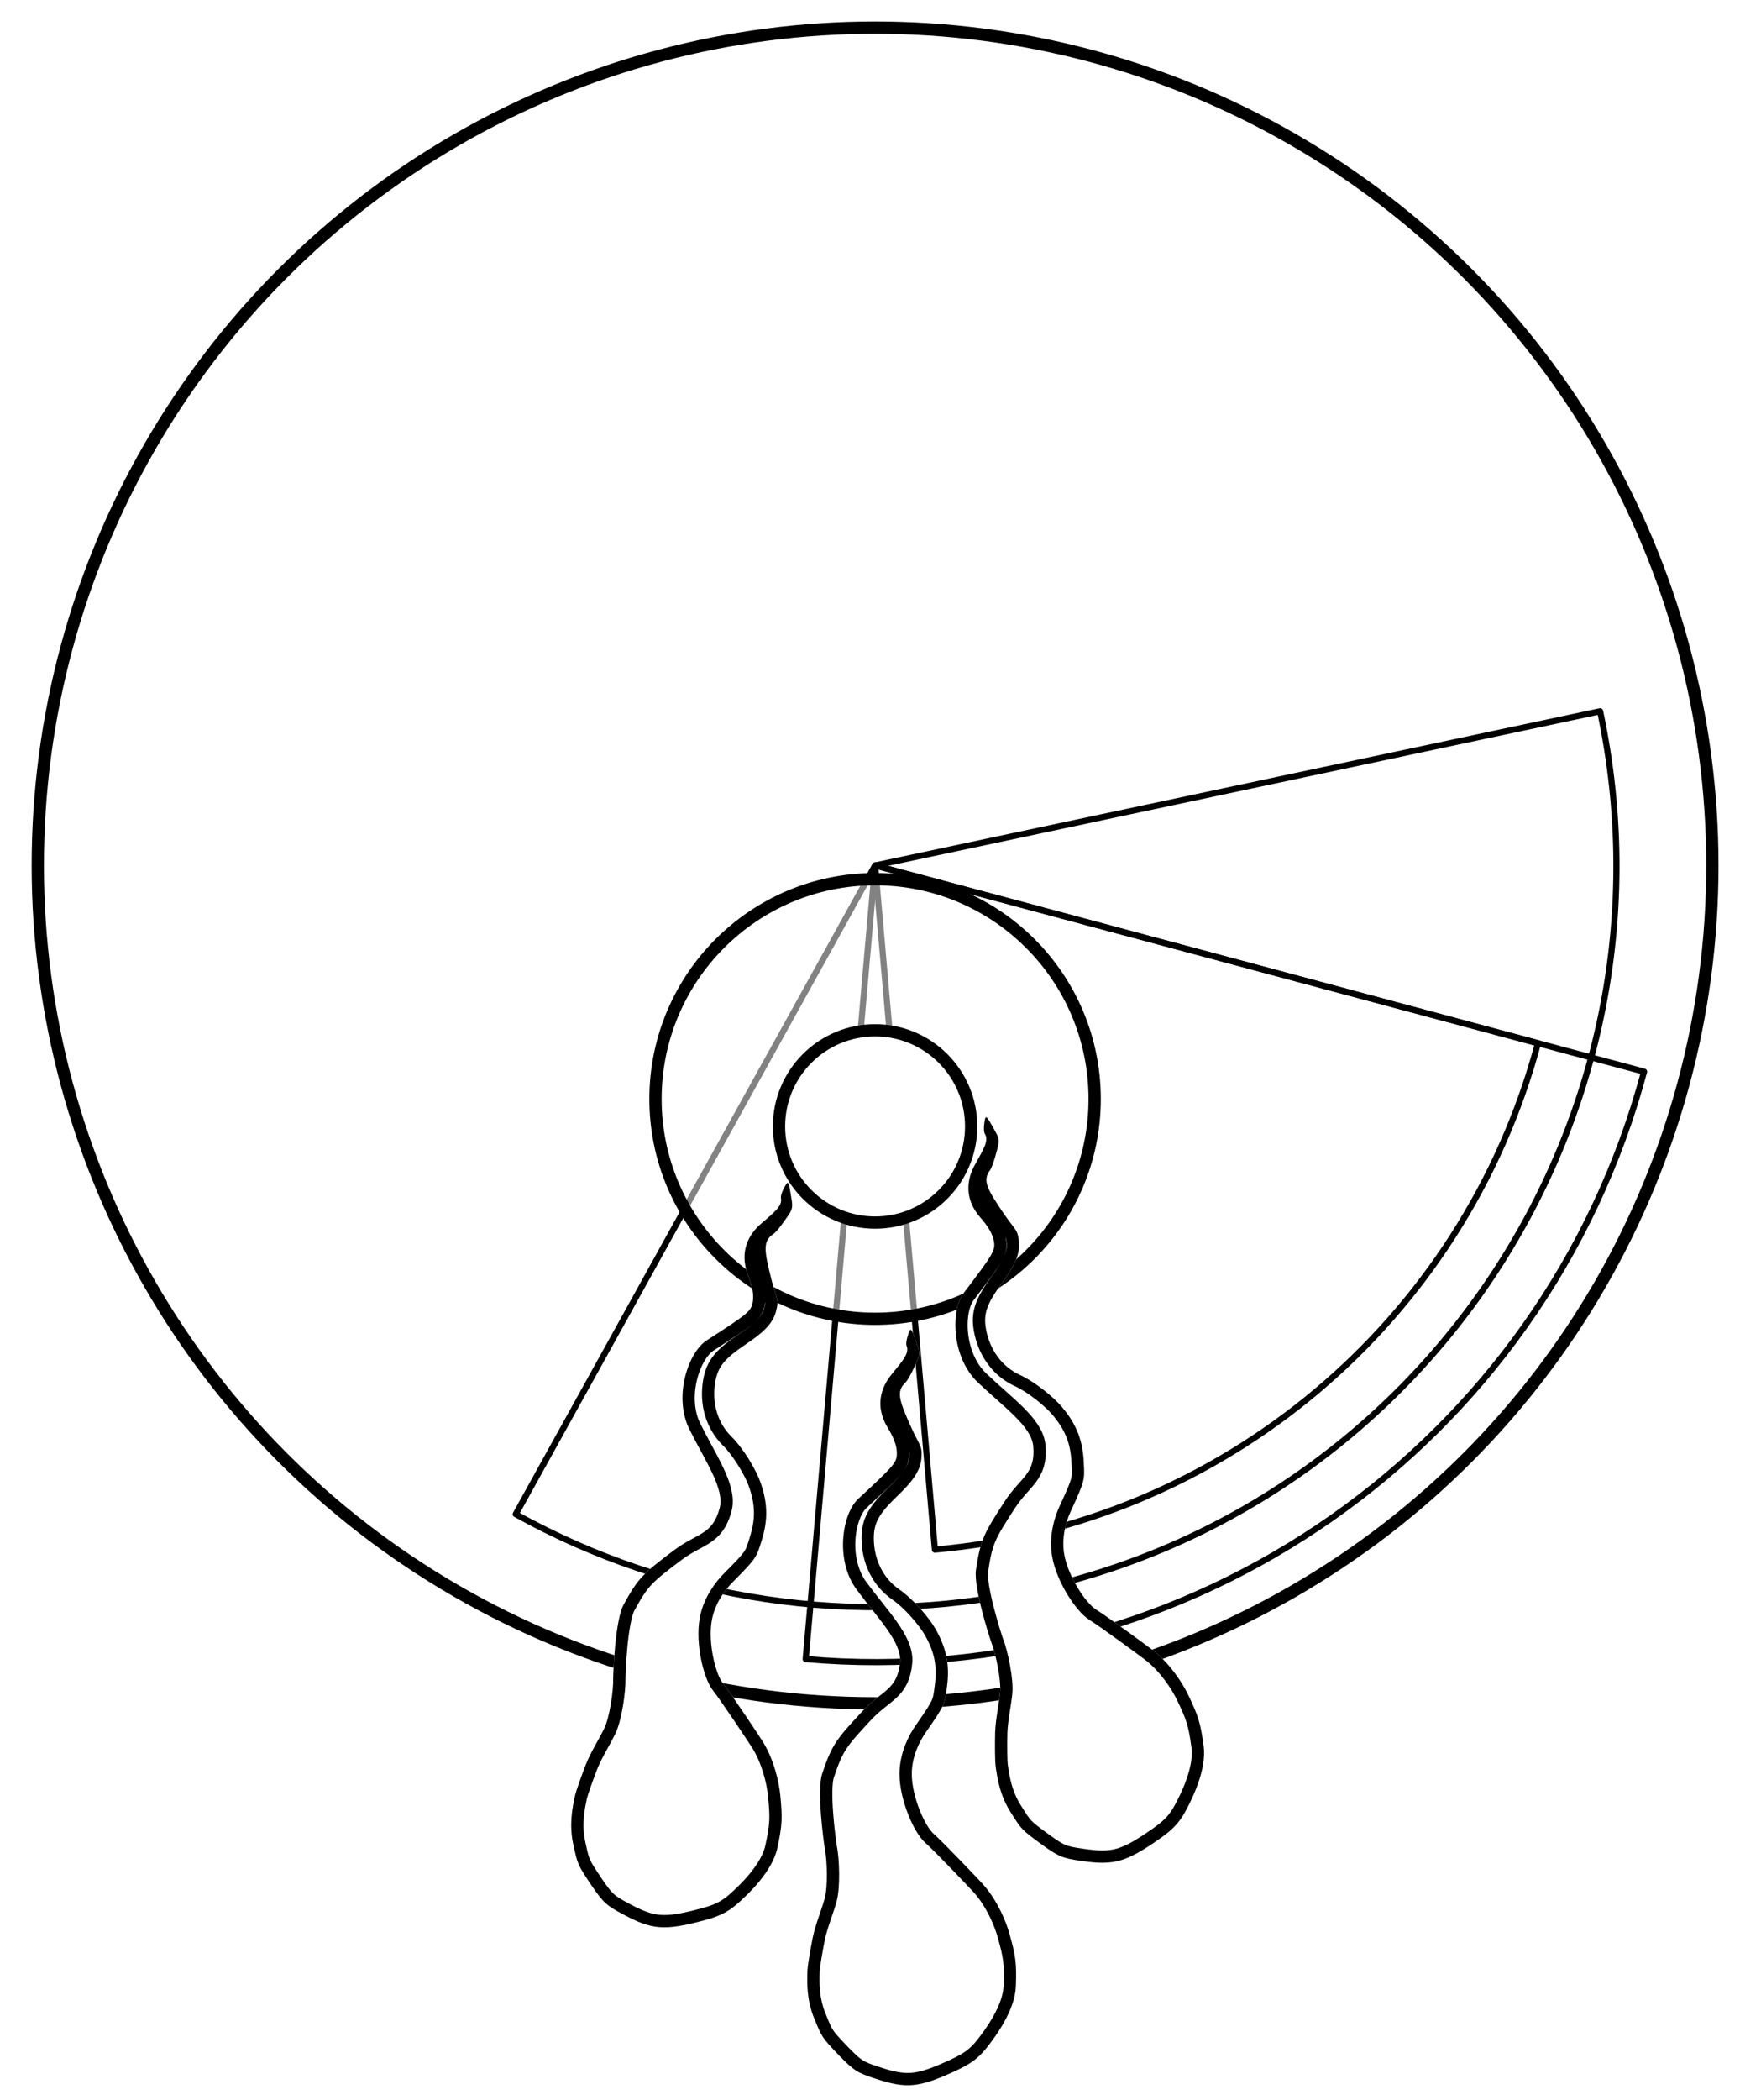 <?xml version="1.0" encoding="UTF-8" standalone="no"?>
<!DOCTYPE svg PUBLIC "-//W3C//DTD SVG 1.1//EN" "http://www.w3.org/Graphics/SVG/1.1/DTD/svg11.dtd">
<svg xmlns:xl="http://www.w3.org/1999/xlink" xmlns="http://www.w3.org/2000/svg" xmlns:dc="http://purl.org/dc/elements/1.1/" version="1.1" viewBox="40.5 67.5 283.5 342" width="283.5" height="342">
  <defs>
    <clipPath id="artboard_clip_path">
      <path d="M 40.5 67.5 L 324 67.5 L 324 382.538 L 324 409.5 L 40.5 409.5 Z"/>
    </clipPath>
    <clipPath id="inner_stroke_clip_path">
      <path d="M 188.698 284.25 C 188.538 284.57 188.004 286.074 188.204 286.673 C 188.722 287.95 187.506 289.177 185.724 291.397 C 184.08 293.417 182.992 296.462 185.107 299.974 C 186.104 301.61 186.583 302.887 186.623 304.004 C 186.663 305.68 186.383 305.999 180.319 311.626 C 177.726 314.021 176.512 321.565 180.056 326.362 C 183.6 331.159 187.43 334.934 187.142 338.175 C 186.739 342.713 184.312 342.696 181.001 346.208 C 176.812 350.717 176.054 351.587 174.457 356.381 C 173.554 359.111 174.697 367.367 174.856 368.365 C 175.295 370.48 175.389 374.889 174.856 376.753 C 174.324 378.617 173.417 380.785 172.938 382.98 C 172.499 385.174 172.1 387.609 172.06 388.367 C 171.981 390.482 171.929 393.247 173.179 396.269 C 174.429 399.29 174.335 399.262 177.327 402.374 C 179.641 404.729 180.199 405.088 183.152 406.046 C 188.219 407.722 190.254 407.522 196.278 404.729 C 198.313 403.771 199.717 402.945 201.221 401.057 C 202.725 399.169 205.866 394.903 206.013 391.041 C 206.16 387.179 205.973 386.052 205.016 382.58 C 204.377 380.226 202.904 376.978 200.869 374.623 C 200.311 373.945 194.041 367.404 192.61 366.151 C 191.18 364.898 189.057 360.113 189.057 356.402 C 189.057 353.608 190.304 351.078 191.421 349.522 C 194.533 345.052 194.443 344.988 194.802 342.115 C 195.241 338.763 194.722 336.049 193.086 333.096 C 191.889 330.861 189.097 327.789 187.062 326.392 C 184.429 324.596 182.873 321.523 182.873 318.011 C 182.873 315.497 183.71 314.021 186.743 311.108 C 188.897 309.032 190.4 307.266 190.613 305.122 C 190.826 302.977 190.373 303.046 189.057 300.173 C 186.942 295.504 186.506 294.101 188.022 292.665 C 188.581 292.146 189.81 289.478 190.09 288.76 C 190.489 287.682 190.094 287.084 189.575 285.527 C 189.136 284.21 188.897 283.811 188.698 284.25 Z"/>
    </clipPath>
    <clipPath id="inner_stroke_clip_path_2">
      <path d="M 201.017 249.665 C 200.915 250.007 200.651 251.582 200.951 252.136 C 201.684 253.304 200.699 254.724 199.33 257.219 C 198.061 259.494 197.519 262.682 200.211 265.773 C 201.477 267.211 202.17 268.386 202.404 269.479 C 202.734 271.123 202.514 271.486 197.519 278.08 C 195.381 280.889 195.495 288.53 199.818 292.639 C 204.141 296.748 208.568 299.8 208.847 303.042 C 209.238 307.581 206.845 307.986 204.194 312.019 C 200.851 317.187 200.257 318.176 199.516 323.174 C 199.101 326.019 201.659 333.952 201.989 334.907 C 202.789 336.913 203.646 341.24 203.446 343.168 C 203.245 345.096 202.728 347.388 202.638 349.633 C 202.587 351.871 202.616 354.337 202.709 355.091 C 202.997 357.188 203.426 359.92 205.182 362.678 C 206.938 365.437 206.84 365.425 210.327 367.971 C 213.015 369.888 213.627 370.145 216.701 370.576 C 221.982 371.347 223.951 370.797 229.399 367 C 231.236 365.704 232.476 364.647 233.629 362.526 C 234.783 360.406 237.135 355.659 236.609 351.83 C 236.084 348.001 235.704 346.924 234.158 343.671 C 233.121 341.463 231.106 338.52 228.694 336.554 C 228.026 335.983 220.716 330.63 219.089 329.645 C 217.463 328.659 214.541 324.315 213.897 320.66 C 213.412 317.909 214.201 315.2 215.031 313.474 C 217.32 308.531 217.22 308.485 217.075 305.592 C 216.925 302.215 215.943 299.632 213.819 297.008 C 212.253 295.015 208.969 292.474 206.722 291.451 C 203.818 290.14 201.752 287.384 201.142 283.925 C 200.706 281.449 201.274 279.85 203.755 276.454 C 205.516 274.037 206.689 272.036 206.527 269.887 C 206.364 267.739 205.931 267.885 204.135 265.284 C 201.242 261.053 200.569 259.747 201.813 258.069 C 202.273 257.461 203.021 254.62 203.171 253.865 C 203.377 252.734 202.884 252.213 202.103 250.77 C 201.442 249.55 201.137 249.198 201.017 249.665 Z"/>
    </clipPath>
    <clipPath id="inner_stroke_clip_path_3">
      <path d="M 168.643 260.299 C 168.431 260.585 167.644 261.974 167.736 262.598 C 168.025 263.946 166.615 264.944 164.475 266.821 C 162.505 268.524 160.905 271.334 162.377 275.16 C 163.076 276.944 163.325 278.285 163.171 279.393 C 162.919 281.05 162.588 281.316 155.639 285.805 C 152.67 287.713 150.164 294.932 152.822 300.272 C 155.48 305.611 158.596 309.993 157.749 313.135 C 156.564 317.535 154.178 317.096 150.307 319.98 C 145.399 323.694 144.502 324.419 142.096 328.863 C 140.734 331.394 140.425 339.724 140.409 340.734 C 140.474 342.893 139.801 347.252 138.953 348.995 C 138.105 350.739 136.835 352.716 135.983 354.794 C 135.17 356.88 134.354 359.208 134.183 359.948 C 133.737 362.017 133.206 364.731 133.913 367.924 C 134.62 371.116 134.531 371.072 136.938 374.657 C 138.808 377.377 139.296 377.828 142.037 379.284 C 146.736 381.814 148.774 381.971 155.192 380.266 C 157.362 379.676 158.888 379.106 160.697 377.508 C 162.507 375.91 166.34 372.253 167.155 368.475 C 167.971 364.697 167.982 363.556 167.642 359.97 C 167.422 357.541 166.535 354.086 164.94 351.414 C 164.508 350.649 159.469 343.119 158.278 341.637 C 157.087 340.154 155.826 335.073 156.471 331.418 C 156.956 328.667 158.624 326.391 159.994 325.053 C 163.834 321.191 163.756 321.113 164.609 318.345 C 165.623 315.12 165.583 312.358 164.485 309.165 C 163.694 306.757 161.477 303.246 159.716 301.517 C 157.435 299.291 156.436 295.995 157.046 292.536 C 157.482 290.06 158.563 288.752 162.055 286.409 C 164.537 284.739 166.324 283.26 166.906 281.186 C 167.488 279.111 167.03 279.1 166.232 276.042 C 164.961 271.077 164.775 269.62 166.517 268.468 C 167.157 268.054 168.832 265.64 169.231 264.981 C 169.811 263.989 169.526 263.331 169.286 261.709 C 169.082 260.335 168.916 259.901 168.643 260.299 Z"/>
    </clipPath>
  </defs>
  <g id="Breast_Distilling_Gouttes_(2)" stroke="none" stroke-opacity="1" fill-opacity="1" stroke-dasharray="none" fill="none">
    <title>Breast Distilling Gouttes (2)</title>
    <g id="Breast_Distilling_Gouttes_(2)_Layer_2" clip-path="url(#artboard_clip_path)">
      <title>Layer 2</title>
      <g id="Graphic_45">
        <rect x="297" y="407.398" width="76.752" height="92.102" id="path"/>
        <clipPath id="clip_path">
          <use xl:href="#path"/>
        </clipPath>
        <g clip-path="url(#clip_path)">
          <image xl:href="image84.pdf" width="276" height="337" transform="translate(301.359 414.694) scale(.23)"/>
        </g>
      </g>
      <g id="Group_1117">
        <g id="Graphic_1126">
          <ellipse cx="183.078" cy="208.455" rx="136.422" ry="136.455" fill="#FFFFFF"/>
          <ellipse cx="183.078" cy="208.455" rx="136.422" ry="136.455" stroke="black" stroke-linecap="round" stroke-linejoin="round" stroke-width="2"/>
        </g>
        <g id="Graphic_1125">
          <path d="M 183.078 208.455 L 308.371 242.035 C 292.078 302.853 234.482 343.192 171.772 337.704 L 183.078 208.455 Z" stroke="black" stroke-linecap="round" stroke-linejoin="round" stroke-width="1"/>
        </g>
        <g id="Graphic_1124">
          <path d="M 183.078 208.455 L 301.206 183.34 C 315.073 248.596 273.427 312.74 208.187 326.611 C 179.705 332.666 149.995 328.225 124.529 314.105 L 183.078 208.455 Z" stroke="black" stroke-linecap="round" stroke-linejoin="round" stroke-width="1"/>
        </g>
        <g id="Graphic_1123">
          <path d="M 183.078 208.455 L 291.089 237.403 C 278.922 282.821 239.654 315.779 192.824 319.877 L 183.078 208.455 Z" stroke="black" stroke-linecap="round" stroke-linejoin="round" stroke-width="1"/>
        </g>
        <g id="Graphic_1122">
          <ellipse cx="183.078" cy="246.483" rx="35.778" ry="35.8" fill="#FFFFFF" fill-opacity=".51"/>
          <ellipse cx="183.078" cy="246.483" rx="35.778" ry="35.8" stroke="black" stroke-linecap="round" stroke-linejoin="round" stroke-width="2"/>
        </g>
        <g id="Graphic_1121">
          <path d="M 188.698 284.25 C 188.538 284.57 188.004 286.074 188.204 286.673 C 188.722 287.95 187.506 289.177 185.724 291.397 C 184.08 293.417 182.992 296.462 185.107 299.974 C 186.104 301.61 186.583 302.887 186.623 304.004 C 186.663 305.68 186.383 305.999 180.319 311.626 C 177.726 314.021 176.512 321.565 180.056 326.362 C 183.6 331.159 187.43 334.934 187.142 338.175 C 186.739 342.713 184.312 342.696 181.001 346.208 C 176.812 350.717 176.054 351.587 174.457 356.381 C 173.554 359.111 174.697 367.367 174.856 368.365 C 175.295 370.48 175.389 374.889 174.856 376.753 C 174.324 378.617 173.417 380.785 172.938 382.98 C 172.499 385.174 172.1 387.609 172.06 388.367 C 171.981 390.482 171.929 393.247 173.179 396.269 C 174.429 399.29 174.335 399.262 177.327 402.374 C 179.641 404.729 180.199 405.088 183.152 406.046 C 188.219 407.722 190.254 407.522 196.278 404.729 C 198.313 403.771 199.717 402.945 201.221 401.057 C 202.725 399.169 205.866 394.903 206.013 391.041 C 206.16 387.179 205.973 386.052 205.016 382.58 C 204.377 380.226 202.904 376.978 200.869 374.623 C 200.311 373.945 194.041 367.404 192.61 366.151 C 191.18 364.898 189.057 360.113 189.057 356.402 C 189.057 353.608 190.304 351.078 191.421 349.522 C 194.533 345.052 194.443 344.988 194.802 342.115 C 195.241 338.763 194.722 336.049 193.086 333.096 C 191.889 330.861 189.097 327.789 187.062 326.392 C 184.429 324.596 182.873 321.523 182.873 318.011 C 182.873 315.497 183.71 314.021 186.743 311.108 C 188.897 309.032 190.4 307.266 190.613 305.122 C 190.826 302.977 190.373 303.046 189.057 300.173 C 186.942 295.504 186.506 294.101 188.022 292.665 C 188.581 292.146 189.81 289.478 190.09 288.76 C 190.489 287.682 190.094 287.084 189.575 285.527 C 189.136 284.21 188.897 283.811 188.698 284.25 Z" fill="#FFFFFF"/>
          <path d="M 188.698 284.25 C 188.538 284.57 188.004 286.074 188.204 286.673 C 188.722 287.95 187.506 289.177 185.724 291.397 C 184.08 293.417 182.992 296.462 185.107 299.974 C 186.104 301.61 186.583 302.887 186.623 304.004 C 186.663 305.68 186.383 305.999 180.319 311.626 C 177.726 314.021 176.512 321.565 180.056 326.362 C 183.6 331.159 187.43 334.934 187.142 338.175 C 186.739 342.713 184.312 342.696 181.001 346.208 C 176.812 350.717 176.054 351.587 174.457 356.381 C 173.554 359.111 174.697 367.367 174.856 368.365 C 175.295 370.48 175.389 374.889 174.856 376.753 C 174.324 378.617 173.417 380.785 172.938 382.98 C 172.499 385.174 172.1 387.609 172.06 388.367 C 171.981 390.482 171.929 393.247 173.179 396.269 C 174.429 399.29 174.335 399.262 177.327 402.374 C 179.641 404.729 180.199 405.088 183.152 406.046 C 188.219 407.722 190.254 407.522 196.278 404.729 C 198.313 403.771 199.717 402.945 201.221 401.057 C 202.725 399.169 205.866 394.903 206.013 391.041 C 206.16 387.179 205.973 386.052 205.016 382.58 C 204.377 380.226 202.904 376.978 200.869 374.623 C 200.311 373.945 194.041 367.404 192.61 366.151 C 191.18 364.898 189.057 360.113 189.057 356.402 C 189.057 353.608 190.304 351.078 191.421 349.522 C 194.533 345.052 194.443 344.988 194.802 342.115 C 195.241 338.763 194.722 336.049 193.086 333.096 C 191.889 330.861 189.097 327.789 187.062 326.392 C 184.429 324.596 182.873 321.523 182.873 318.011 C 182.873 315.497 183.71 314.021 186.743 311.108 C 188.897 309.032 190.4 307.266 190.613 305.122 C 190.826 302.977 190.373 303.046 189.057 300.173 C 186.942 295.504 186.506 294.101 188.022 292.665 C 188.581 292.146 189.81 289.478 190.09 288.76 C 190.489 287.682 190.094 287.084 189.575 285.527 C 189.136 284.21 188.897 283.811 188.698 284.25 Z" stroke="black" stroke-linecap="round" stroke-linejoin="round" stroke-width="4" clip-path="url(#inner_stroke_clip_path)"/>
        </g>
        <g id="Graphic_1120">
          <path d="M 201.017 249.665 C 200.915 250.007 200.651 251.582 200.951 252.136 C 201.684 253.304 200.699 254.724 199.33 257.219 C 198.061 259.494 197.519 262.682 200.211 265.773 C 201.477 267.211 202.17 268.386 202.404 269.479 C 202.734 271.123 202.514 271.486 197.519 278.08 C 195.381 280.889 195.495 288.53 199.818 292.639 C 204.141 296.748 208.568 299.8 208.847 303.042 C 209.238 307.581 206.845 307.986 204.194 312.019 C 200.851 317.187 200.257 318.176 199.516 323.174 C 199.101 326.019 201.659 333.952 201.989 334.907 C 202.789 336.913 203.646 341.24 203.446 343.168 C 203.245 345.096 202.728 347.388 202.638 349.633 C 202.587 351.871 202.616 354.337 202.709 355.091 C 202.997 357.188 203.426 359.92 205.182 362.678 C 206.938 365.437 206.84 365.425 210.327 367.971 C 213.015 369.888 213.627 370.145 216.701 370.576 C 221.982 371.347 223.951 370.797 229.399 367 C 231.236 365.704 232.476 364.647 233.629 362.526 C 234.783 360.406 237.135 355.659 236.609 351.83 C 236.084 348.001 235.704 346.924 234.158 343.671 C 233.121 341.463 231.106 338.52 228.694 336.554 C 228.026 335.983 220.716 330.63 219.089 329.645 C 217.463 328.659 214.541 324.315 213.897 320.66 C 213.412 317.909 214.201 315.2 215.031 313.474 C 217.32 308.531 217.22 308.485 217.075 305.592 C 216.925 302.215 215.943 299.632 213.819 297.008 C 212.253 295.015 208.969 292.474 206.722 291.451 C 203.818 290.14 201.752 287.384 201.142 283.925 C 200.706 281.449 201.274 279.85 203.755 276.454 C 205.516 274.037 206.689 272.036 206.527 269.887 C 206.364 267.739 205.931 267.885 204.135 265.284 C 201.242 261.053 200.569 259.747 201.813 258.069 C 202.273 257.461 203.021 254.62 203.171 253.865 C 203.377 252.734 202.884 252.213 202.103 250.77 C 201.442 249.55 201.137 249.198 201.017 249.665 Z" fill="#FFFFFF"/>
          <path d="M 201.017 249.665 C 200.915 250.007 200.651 251.582 200.951 252.136 C 201.684 253.304 200.699 254.724 199.33 257.219 C 198.061 259.494 197.519 262.682 200.211 265.773 C 201.477 267.211 202.17 268.386 202.404 269.479 C 202.734 271.123 202.514 271.486 197.519 278.08 C 195.381 280.889 195.495 288.53 199.818 292.639 C 204.141 296.748 208.568 299.8 208.847 303.042 C 209.238 307.581 206.845 307.986 204.194 312.019 C 200.851 317.187 200.257 318.176 199.516 323.174 C 199.101 326.019 201.659 333.952 201.989 334.907 C 202.789 336.913 203.646 341.24 203.446 343.168 C 203.245 345.096 202.728 347.388 202.638 349.633 C 202.587 351.871 202.616 354.337 202.709 355.091 C 202.997 357.188 203.426 359.92 205.182 362.678 C 206.938 365.437 206.84 365.425 210.327 367.971 C 213.015 369.888 213.627 370.145 216.701 370.576 C 221.982 371.347 223.951 370.797 229.399 367 C 231.236 365.704 232.476 364.647 233.629 362.526 C 234.783 360.406 237.135 355.659 236.609 351.83 C 236.084 348.001 235.704 346.924 234.158 343.671 C 233.121 341.463 231.106 338.52 228.694 336.554 C 228.026 335.983 220.716 330.63 219.089 329.645 C 217.463 328.659 214.541 324.315 213.897 320.66 C 213.412 317.909 214.201 315.2 215.031 313.474 C 217.32 308.531 217.22 308.485 217.075 305.592 C 216.925 302.215 215.943 299.632 213.819 297.008 C 212.253 295.015 208.969 292.474 206.722 291.451 C 203.818 290.14 201.752 287.384 201.142 283.925 C 200.706 281.449 201.274 279.85 203.755 276.454 C 205.516 274.037 206.689 272.036 206.527 269.887 C 206.364 267.739 205.931 267.885 204.135 265.284 C 201.242 261.053 200.569 259.747 201.813 258.069 C 202.273 257.461 203.021 254.62 203.171 253.865 C 203.377 252.734 202.884 252.213 202.103 250.77 C 201.442 249.55 201.137 249.198 201.017 249.665 Z" stroke="black" stroke-linecap="round" stroke-linejoin="round" stroke-width="4" clip-path="url(#inner_stroke_clip_path_2)"/>
        </g>
        <g id="Graphic_1119">
          <path d="M 168.643 260.299 C 168.431 260.585 167.644 261.974 167.736 262.598 C 168.025 263.946 166.615 264.944 164.475 266.821 C 162.505 268.524 160.905 271.334 162.377 275.16 C 163.076 276.944 163.325 278.285 163.171 279.393 C 162.919 281.05 162.588 281.316 155.639 285.805 C 152.67 287.713 150.164 294.932 152.822 300.272 C 155.48 305.611 158.596 309.993 157.749 313.135 C 156.564 317.535 154.178 317.096 150.307 319.98 C 145.399 323.694 144.502 324.419 142.096 328.863 C 140.734 331.394 140.425 339.724 140.409 340.734 C 140.474 342.893 139.801 347.252 138.953 348.995 C 138.105 350.739 136.835 352.716 135.983 354.794 C 135.17 356.88 134.354 359.208 134.183 359.948 C 133.737 362.017 133.206 364.731 133.913 367.924 C 134.62 371.116 134.531 371.072 136.938 374.657 C 138.808 377.377 139.296 377.828 142.037 379.284 C 146.736 381.814 148.774 381.971 155.192 380.266 C 157.362 379.676 158.888 379.106 160.697 377.508 C 162.507 375.91 166.34 372.253 167.155 368.475 C 167.971 364.697 167.982 363.556 167.642 359.97 C 167.422 357.541 166.535 354.086 164.94 351.414 C 164.508 350.649 159.469 343.119 158.278 341.637 C 157.087 340.154 155.826 335.073 156.471 331.418 C 156.956 328.667 158.624 326.391 159.994 325.053 C 163.834 321.191 163.756 321.113 164.609 318.345 C 165.623 315.12 165.583 312.358 164.485 309.165 C 163.694 306.757 161.477 303.246 159.716 301.517 C 157.435 299.291 156.436 295.995 157.046 292.536 C 157.482 290.06 158.563 288.752 162.055 286.409 C 164.537 284.739 166.324 283.26 166.906 281.186 C 167.488 279.111 167.03 279.1 166.232 276.042 C 164.961 271.077 164.775 269.62 166.517 268.468 C 167.157 268.054 168.832 265.64 169.231 264.981 C 169.811 263.989 169.526 263.331 169.286 261.709 C 169.082 260.335 168.916 259.901 168.643 260.299 Z" fill="#FFFFFF"/>
          <path d="M 168.643 260.299 C 168.431 260.585 167.644 261.974 167.736 262.598 C 168.025 263.946 166.615 264.944 164.475 266.821 C 162.505 268.524 160.905 271.334 162.377 275.16 C 163.076 276.944 163.325 278.285 163.171 279.393 C 162.919 281.05 162.588 281.316 155.639 285.805 C 152.67 287.713 150.164 294.932 152.822 300.272 C 155.48 305.611 158.596 309.993 157.749 313.135 C 156.564 317.535 154.178 317.096 150.307 319.98 C 145.399 323.694 144.502 324.419 142.096 328.863 C 140.734 331.394 140.425 339.724 140.409 340.734 C 140.474 342.893 139.801 347.252 138.953 348.995 C 138.105 350.739 136.835 352.716 135.983 354.794 C 135.17 356.88 134.354 359.208 134.183 359.948 C 133.737 362.017 133.206 364.731 133.913 367.924 C 134.62 371.116 134.531 371.072 136.938 374.657 C 138.808 377.377 139.296 377.828 142.037 379.284 C 146.736 381.814 148.774 381.971 155.192 380.266 C 157.362 379.676 158.888 379.106 160.697 377.508 C 162.507 375.91 166.34 372.253 167.155 368.475 C 167.971 364.697 167.982 363.556 167.642 359.97 C 167.422 357.541 166.535 354.086 164.94 351.414 C 164.508 350.649 159.469 343.119 158.278 341.637 C 157.087 340.154 155.826 335.073 156.471 331.418 C 156.956 328.667 158.624 326.391 159.994 325.053 C 163.834 321.191 163.756 321.113 164.609 318.345 C 165.623 315.12 165.583 312.358 164.485 309.165 C 163.694 306.757 161.477 303.246 159.716 301.517 C 157.435 299.291 156.436 295.995 157.046 292.536 C 157.482 290.06 158.563 288.752 162.055 286.409 C 164.537 284.739 166.324 283.26 166.906 281.186 C 167.488 279.111 167.03 279.1 166.232 276.042 C 164.961 271.077 164.775 269.62 166.517 268.468 C 167.157 268.054 168.832 265.64 169.231 264.981 C 169.811 263.989 169.526 263.331 169.286 261.709 C 169.082 260.335 168.916 259.901 168.643 260.299 Z" stroke="black" stroke-linecap="round" stroke-linejoin="round" stroke-width="4" clip-path="url(#inner_stroke_clip_path_3)"/>
        </g>
        <g id="Graphic_1118">
          <ellipse cx="183.078" cy="250.957" rx="15.655" ry="15.659" fill="#FFFFFF"/>
          <ellipse cx="183.078" cy="250.957" rx="15.655" ry="15.659" stroke="black" stroke-linecap="round" stroke-linejoin="round" stroke-width="2"/>
        </g>
      </g>
    </g>
  </g>
</svg>

